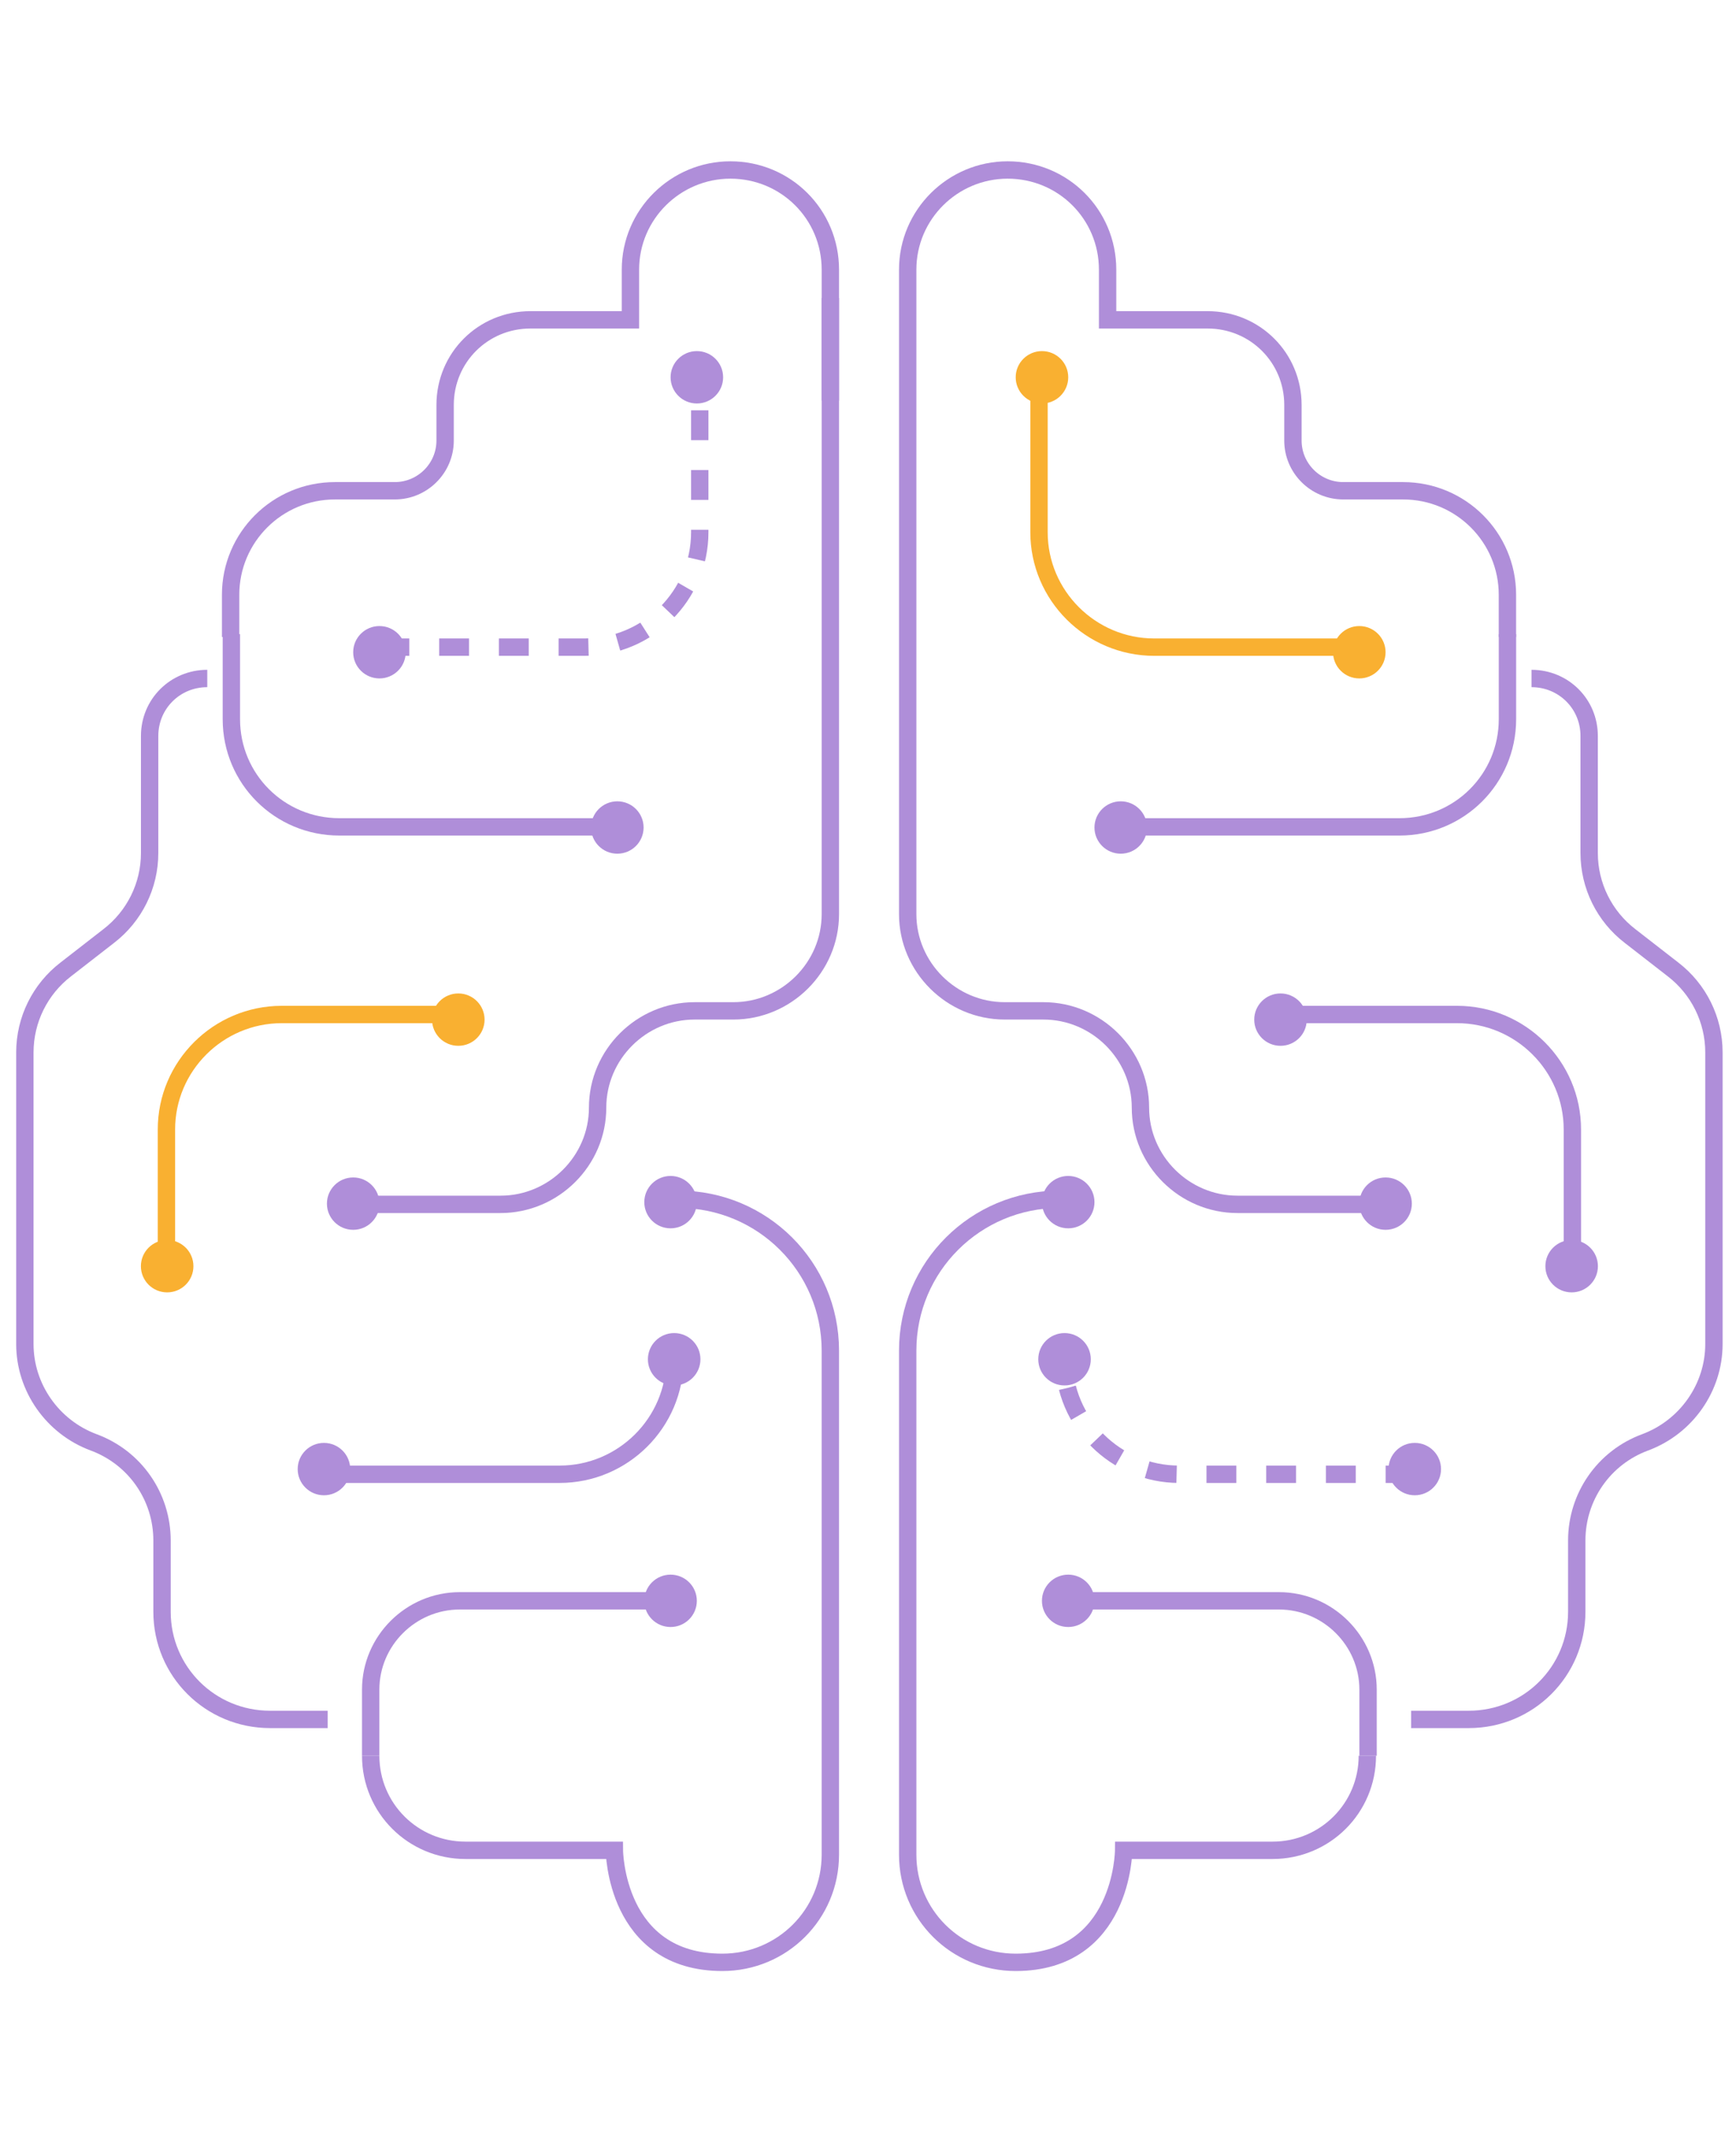 <svg width="200" height="246" viewBox="0 0 200 246" fill="none" xmlns="http://www.w3.org/2000/svg">
<path d="M95.663 34.321V105.278C95.663 111.394 90.619 116.42 84.483 116.42H80.028C73.892 116.42 68.849 121.447 68.849 127.562C68.849 133.678 63.805 138.704 57.669 138.704H40.69" stroke="#AF8ED9" stroke-width="2" stroke-miterlimit="10"/>
<path d="M37.748 198.022H31.108C24.215 198.022 18.667 192.493 18.667 185.624V177.414C18.667 172.387 15.557 167.864 10.766 166.104C6.059 164.345 2.865 159.821 2.865 154.795V121.201C2.865 117.431 4.63 113.913 7.572 111.651L12.531 107.797C15.473 105.535 17.238 102.017 17.238 98.247V84.759C17.238 81.073 20.18 78.141 23.879 78.141" stroke="#AF8ED9" stroke-width="2" stroke-miterlimit="10"/>
<path d="M78.178 138.12C87.844 138.12 95.662 145.911 95.662 155.545V213.601C95.662 220.471 90.114 226 83.221 226C70.865 226 70.781 213.099 70.781 213.099H53.633C47.581 213.099 42.706 208.24 42.706 202.208" stroke="#AF8ED9" stroke-width="2" stroke-miterlimit="10"/>
<path d="M40.69 141.637C42.361 141.637 43.716 140.287 43.716 138.622C43.716 136.956 42.361 135.606 40.69 135.606C39.019 135.606 37.664 136.956 37.664 138.622C37.664 140.287 39.019 141.637 40.69 141.637Z" fill="#AF8ED9"/>
<path d="M71.121 98.319C72.793 98.319 74.147 96.968 74.147 95.303C74.147 93.637 72.793 92.287 71.121 92.287C69.45 92.287 68.095 93.637 68.095 95.303C68.095 96.968 69.45 98.319 71.121 98.319Z" fill="#AF8ED9"/>
<path d="M77.254 187.381C78.925 187.381 80.28 186.031 80.28 184.365C80.28 182.7 78.925 181.35 77.254 181.35C75.582 181.35 74.228 182.7 74.228 184.365C74.228 186.031 75.582 187.381 77.254 187.381Z" fill="#AF8ED9"/>
<path d="M43.715 78.133C45.387 78.133 46.742 76.783 46.742 75.117C46.742 73.452 45.387 72.101 43.715 72.101C42.044 72.101 40.69 73.452 40.69 75.117C40.69 76.783 42.044 78.133 43.715 78.133Z" fill="#AF8ED9"/>
<path d="M80.283 46.468C81.954 46.468 83.309 45.117 83.309 43.452C83.309 41.786 81.954 40.436 80.283 40.436C78.612 40.436 77.257 41.786 77.257 43.452C77.257 45.117 78.612 46.468 80.283 46.468Z" fill="#AF8ED9"/>
<path d="M77.254 141.465C78.925 141.465 80.28 140.115 80.28 138.449C80.28 136.784 78.925 135.433 77.254 135.433C75.582 135.433 74.228 136.784 74.228 138.449C74.228 140.115 75.582 141.465 77.254 141.465Z" fill="#AF8ED9"/>
<path d="M26.655 73.029V82.831C26.655 89.7 32.202 95.23 39.095 95.23H71.121" stroke="#AF8ED9" stroke-width="2" stroke-miterlimit="10"/>
<path d="M43.716 74.532H67.336C74.649 74.532 80.617 68.584 80.617 61.296V43.452" stroke="#AF8ED9" stroke-width="2" stroke-miterlimit="10" stroke-dasharray="3.44 3.44"/>
<path d="M52.8 120.446C54.471 120.446 55.826 119.096 55.826 117.43C55.826 115.765 54.471 114.414 52.8 114.414C51.129 114.414 49.774 115.765 49.774 117.43C49.774 119.096 51.129 120.446 52.8 120.446Z" fill="#F9B031"/>
<path d="M19.258 148.842C20.929 148.842 22.284 147.491 22.284 145.826C22.284 144.16 20.929 142.81 19.258 142.81C17.587 142.81 16.232 144.16 16.232 145.826C16.232 147.491 17.587 148.842 19.258 148.842Z" fill="#F9B031"/>
<path d="M52.882 116.839H32.456C25.144 116.839 19.175 122.787 19.175 130.075V145.825" stroke="#F9B031" stroke-width="2" stroke-miterlimit="10"/>
<path d="M37.321 172.208C38.992 172.208 40.347 170.858 40.347 169.192C40.347 167.527 38.992 166.177 37.321 166.177C35.65 166.177 34.295 167.527 34.295 169.192C34.295 170.858 35.65 172.208 37.321 172.208Z" fill="#AF8ED9"/>
<path d="M77.669 159.56C79.34 159.56 80.695 158.21 80.695 156.544C80.695 154.879 79.34 153.528 77.669 153.528C75.998 153.528 74.643 154.879 74.643 156.544C74.643 158.21 75.998 159.56 77.669 159.56Z" fill="#AF8ED9"/>
<path d="M37.239 169.788H64.473C71.786 169.788 77.754 163.84 77.754 156.552" stroke="#AF8ED9" stroke-width="2" stroke-miterlimit="10"/>
<path d="M42.706 202.21V194.586C42.706 188.973 47.329 184.366 52.961 184.366H77.758" stroke="#AF8ED9" stroke-width="2" stroke-miterlimit="10"/>
<path d="M162.573 198.022H169.214C176.106 198.022 181.654 192.493 181.654 185.624V177.414C181.654 172.387 184.764 167.864 189.555 166.104C194.263 164.345 197.457 159.821 197.457 154.795V121.201C197.457 117.431 195.692 113.913 192.75 111.651L187.79 107.797C184.848 105.535 183.083 102.017 183.083 98.247V84.759C183.083 81.073 180.141 78.141 176.442 78.141" stroke="#AF8ED9" stroke-width="2" stroke-miterlimit="10"/>
<path d="M122.056 138.12C112.39 138.12 104.573 145.911 104.573 155.545V213.601C104.573 220.471 110.12 226 117.013 226C129.369 226 129.453 213.099 129.453 213.099H146.601C152.653 213.099 157.528 208.24 157.528 202.208" stroke="#AF8ED9" stroke-width="2" stroke-miterlimit="10"/>
<path d="M159.628 141.637C161.3 141.637 162.654 140.287 162.654 138.622C162.654 136.956 161.3 135.606 159.628 135.606C157.957 135.606 156.602 136.956 156.602 138.622C156.602 140.287 157.957 141.637 159.628 141.637Z" fill="#AF8ED9"/>
<path d="M129.117 98.319C130.789 98.319 132.144 96.968 132.144 95.303C132.144 93.637 130.789 92.287 129.117 92.287C127.446 92.287 126.091 93.637 126.091 95.303C126.091 96.968 127.446 98.319 129.117 98.319Z" fill="#AF8ED9"/>
<path d="M123.065 187.381C124.736 187.381 126.091 186.031 126.091 184.365C126.091 182.7 124.736 181.35 123.065 181.35C121.394 181.35 120.039 182.7 120.039 184.365C120.039 186.031 121.394 187.381 123.065 187.381Z" fill="#AF8ED9"/>
<path d="M156.602 78.133C158.273 78.133 159.628 76.783 159.628 75.117C159.628 73.452 158.273 72.101 156.602 72.101C154.931 72.101 153.576 73.452 153.576 75.117C153.576 76.783 154.931 78.133 156.602 78.133Z" fill="#F9B031"/>
<path d="M120.042 46.468C121.713 46.468 123.068 45.117 123.068 43.452C123.068 41.786 121.713 40.436 120.042 40.436C118.371 40.436 117.016 41.786 117.016 43.452C117.016 45.117 118.371 46.468 120.042 46.468Z" fill="#F9B031"/>
<path d="M123.065 141.465C124.736 141.465 126.091 140.115 126.091 138.449C126.091 136.784 124.736 135.433 123.065 135.433C121.394 135.433 120.039 136.784 120.039 138.449C120.039 140.115 121.394 141.465 123.065 141.465Z" fill="#AF8ED9"/>
<path d="M173.67 73.029V82.831C173.67 89.7 168.122 95.23 161.23 95.23H129.204" stroke="#AF8ED9" stroke-width="2" stroke-miterlimit="10"/>
<path d="M156.602 74.532H132.982C125.669 74.532 119.701 68.584 119.701 61.296V43.452" stroke="#F9B031" stroke-width="2" stroke-miterlimit="10"/>
<path d="M147.523 120.446C149.195 120.446 150.549 119.096 150.549 117.43C150.549 115.765 149.195 114.414 147.523 114.414C145.852 114.414 144.497 115.765 144.497 117.43C144.497 119.096 145.852 120.446 147.523 120.446Z" fill="#AF8ED9"/>
<path d="M181.065 148.842C182.736 148.842 184.091 147.491 184.091 145.826C184.091 144.16 182.736 142.81 181.065 142.81C179.393 142.81 178.039 144.16 178.039 145.826C178.039 147.491 179.393 148.842 181.065 148.842Z" fill="#AF8ED9"/>
<path d="M147.441 116.839H167.867C175.18 116.839 181.148 122.787 181.148 130.075V145.825" stroke="#AF8ED9" stroke-width="2" stroke-miterlimit="10"/>
<path d="M162.991 172.208C164.662 172.208 166.017 170.858 166.017 169.192C166.017 167.527 164.662 166.176 162.991 166.176C161.32 166.176 159.965 167.527 159.965 169.192C159.965 170.858 161.32 172.208 162.991 172.208Z" fill="#AF8ED9"/>
<path d="M122.642 159.56C124.313 159.56 125.668 158.21 125.668 156.544C125.668 154.878 124.313 153.528 122.642 153.528C120.971 153.528 119.616 154.878 119.616 156.544C119.616 158.21 120.971 159.56 122.642 159.56Z" fill="#AF8ED9"/>
<path d="M163.075 169.788H135.841C128.528 169.788 122.56 163.84 122.56 156.552" stroke="#AF8ED9" stroke-width="2" stroke-miterlimit="10" stroke-dasharray="3.44 3.44"/>
<path d="M157.61 202.21V194.586C157.61 188.973 152.987 184.366 147.355 184.366H122.558" stroke="#AF8ED9" stroke-width="2" stroke-miterlimit="10"/>
<path d="M95.663 46.134V31.054C95.663 24.687 90.535 19.577 84.147 19.577C77.843 19.577 72.631 24.687 72.631 31.054V36.835H61.115C55.651 36.835 51.281 41.191 51.281 46.636V50.741C51.281 53.925 48.675 56.522 45.481 56.522H38.588C31.948 56.522 26.568 61.883 26.568 68.501V73.36" stroke="#AF8ED9" stroke-width="2" stroke-miterlimit="10"/>
<path d="M173.667 73.36V68.501C173.667 61.883 168.288 56.522 161.647 56.522H154.754C151.56 56.522 148.955 53.925 148.955 50.741V46.636C148.955 41.191 144.584 36.835 139.12 36.835H127.604V31.054C127.604 24.687 122.477 19.577 116.088 19.577C109.784 19.577 104.573 24.687 104.573 31.054V105.278C104.573 111.394 109.616 116.42 115.752 116.42H120.207C126.343 116.42 131.387 121.447 131.387 127.562C131.387 133.678 136.43 138.704 142.566 138.704H159.546" stroke="#AF8ED9" stroke-width="2" stroke-miterlimit="10"/>
</svg>
